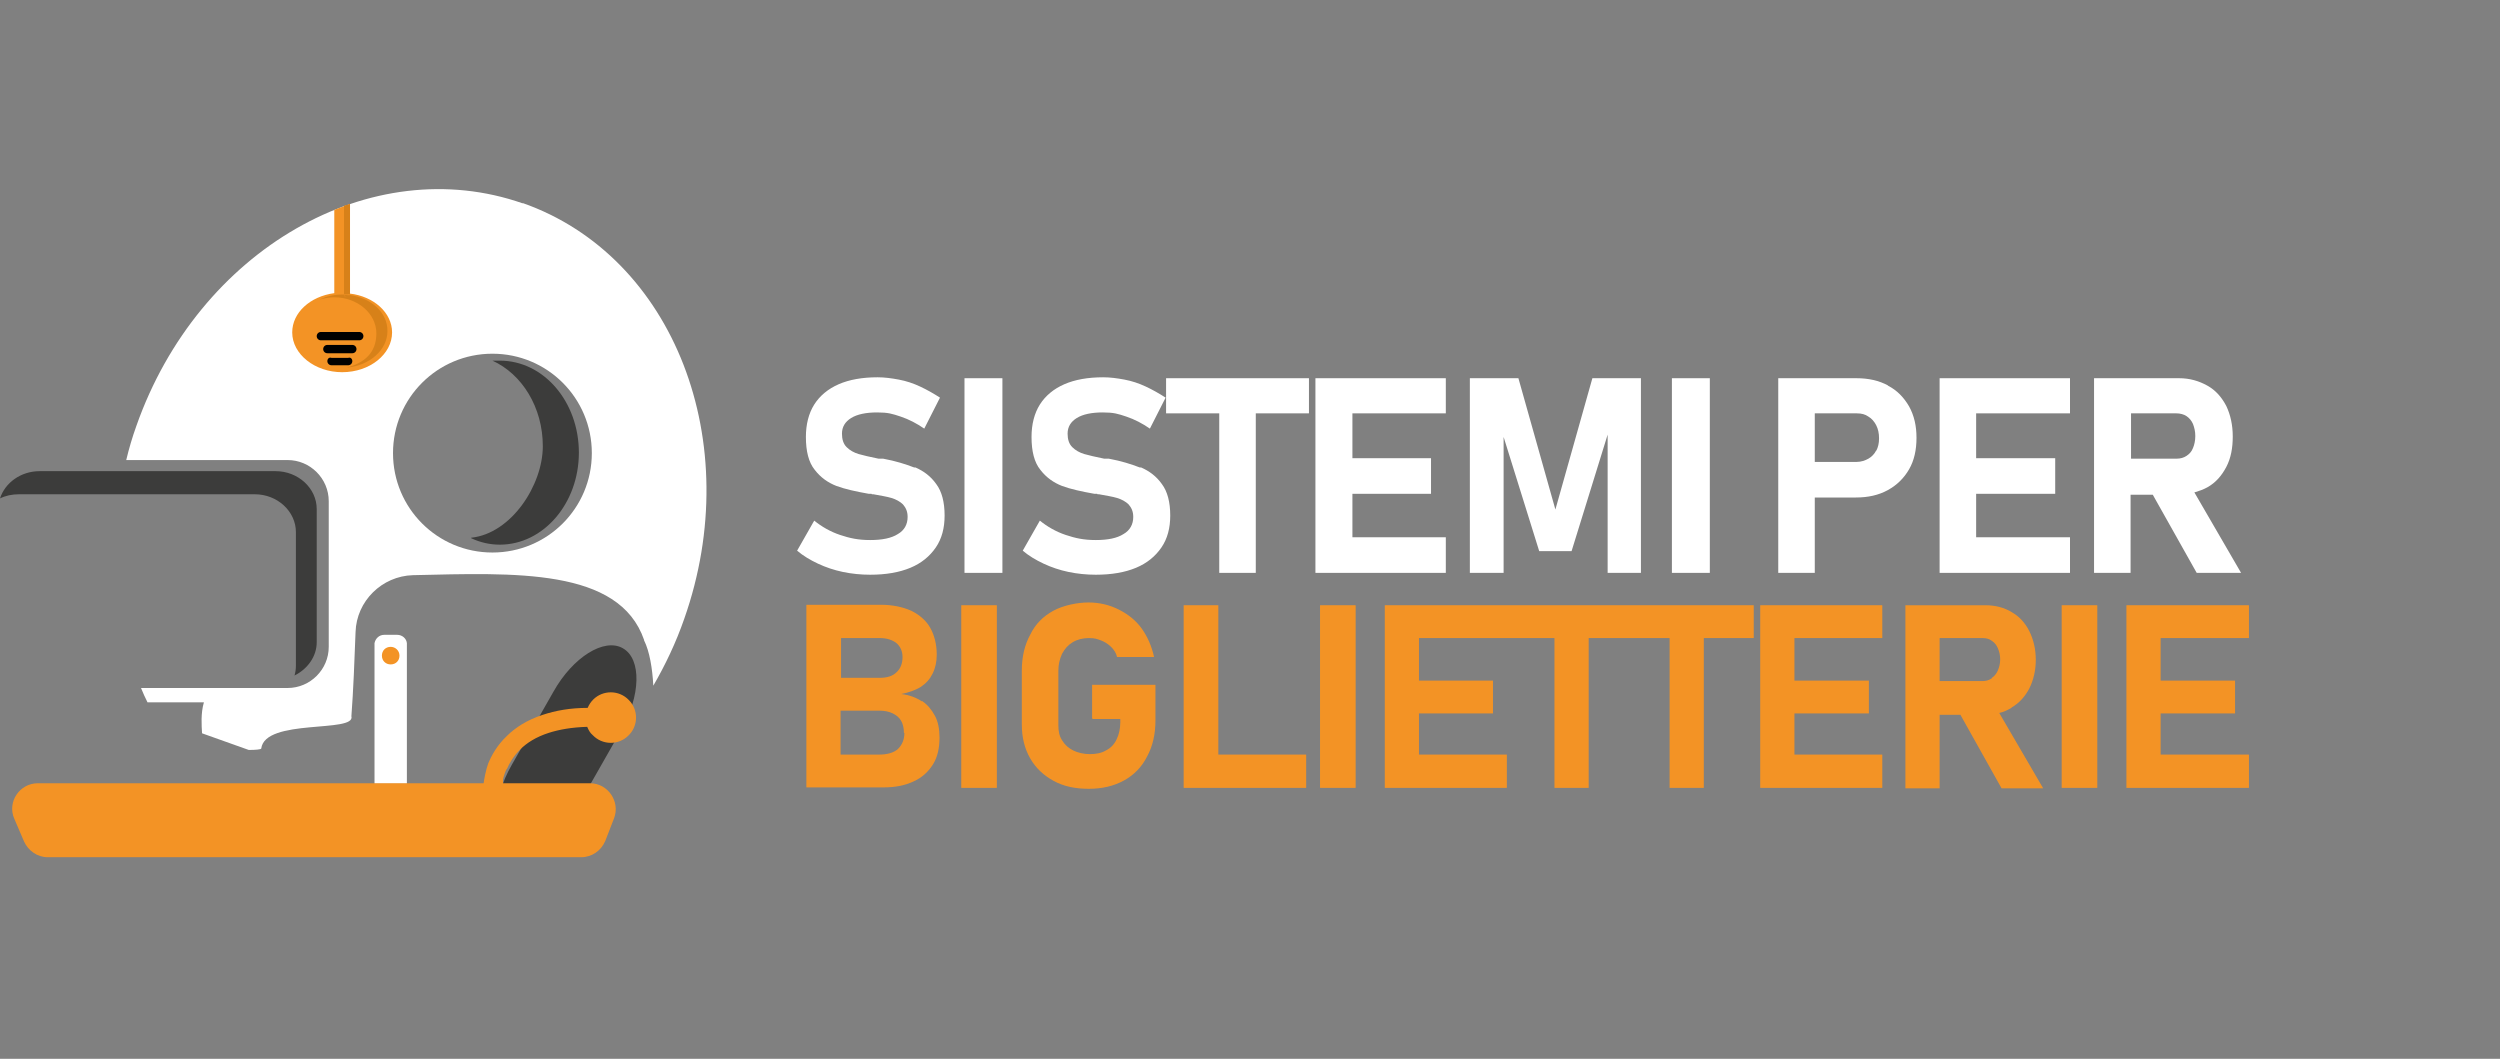 <?xml version="1.0" encoding="UTF-8"?>
<svg xmlns="http://www.w3.org/2000/svg" xmlns:xlink="http://www.w3.org/1999/xlink" xmlns:i="http://ns.adobe.com/AdobeIllustrator/10.0/" version="1.1" viewBox="0 0 540.7 229">
  <rect x="0" y="0" width="540.7" height="229" fill="#808080" stroke="none"/>
  <defs>
    <style>
      .st0 {
        fill: none;
      }

      .st1 {
        fill: #3c3c3b;
      }

      .st2 {
        fill: #d78119;
      }

      .st3 {
        fill: #d78119;
      }

      .st4 {
        fill: #f39325;
      }

      .st5 {
        fill: #fff;
      }

      .st6 {
        clip-path: url(#clippath);
      }
    </style>
    <clipPath id="clippath">
      <path class="st0" d="M93,40.9c-26.7.9-52.8,20.7-63.5,51.2-7.9,22.3-5.7,45.4,3.9,63l72.1,25.4c18.6-7.6,34.7-24.3,42.5-46.6,13.4-38.1-2.2-78.4-35-89.9-5.4-1.9-10.9-2.9-16.4-3.1h-3.6Z"></path>
    </clipPath>
  </defs>
  <g id="NAMING">
    <path class="st5" d="M197.7,101.1c-1.8-.7-4-1.4-6.7-1.9-.1,0-.2,0-.3,0-.1,0-.2,0-.3,0,0,0-.2,0-.2,0,0,0-.2,0-.2,0-1.9-.4-3.3-.7-4.3-1-1-.3-1.9-.8-2.6-1.5-.7-.7-1-1.7-1-2.9h0c0-1.5.7-2.6,2-3.4,1.3-.8,3.2-1.2,5.6-1.2s3.3.3,5.1.9c1.8.6,3.5,1.5,5.1,2.6l3.4-6.7c-1.4-.9-2.8-1.7-4.3-2.4-1.5-.7-3-1.2-4.6-1.5-1.6-.3-3.1-.5-4.6-.5-3.3,0-6.1.5-8.4,1.5-2.3,1-4.1,2.5-5.3,4.4s-1.8,4.3-1.8,7h0c0,3.1.6,5.5,1.9,7.1,1.3,1.7,2.9,2.8,4.7,3.5,1.9.7,4.2,1.2,7,1.7h.6c0,.1.1.1.2.1s.1,0,.2,0c1.6.3,2.9.5,3.9.8,1,.3,1.9.8,2.5,1.4.6.7,1,1.5,1,2.7h0c0,1.6-.7,2.9-2.1,3.7-1.4.9-3.4,1.3-6,1.3s-4.4-.4-6.5-1.1c-2.1-.7-4-1.8-5.6-3.1l-3.7,6.5c1.3,1.1,2.8,2,4.5,2.8,1.7.8,3.5,1.4,5.4,1.8,1.9.4,3.9.6,5.9.6,3.4,0,6.3-.5,8.7-1.5,2.4-1,4.2-2.5,5.5-4.4s1.9-4.2,1.9-6.9h0c0-2.9-.6-5.2-1.8-6.8-1.2-1.7-2.7-2.8-4.5-3.6Z"></path>
    <rect class="st5" x="208.6" y="81.8" width="8.2" height="42.1"></rect>
    <path class="st5" d="M246.5,101.1c-1.8-.7-4-1.4-6.7-1.9-.1,0-.2,0-.3,0-.1,0-.2,0-.3,0,0,0-.2,0-.2,0,0,0-.2,0-.2,0-1.9-.4-3.3-.7-4.3-1-1-.3-1.9-.8-2.6-1.5-.7-.7-1-1.7-1-2.9h0c0-1.5.7-2.6,2-3.4,1.3-.8,3.2-1.2,5.6-1.2s3.3.3,5.1.9c1.8.6,3.5,1.5,5.1,2.6l3.4-6.7c-1.4-.9-2.8-1.7-4.3-2.4-1.5-.7-3-1.2-4.6-1.5-1.6-.3-3.1-.5-4.6-.5-3.3,0-6.1.5-8.4,1.5-2.3,1-4.1,2.5-5.3,4.4s-1.8,4.3-1.8,7h0c0,3.1.6,5.5,1.9,7.1,1.3,1.7,2.9,2.8,4.7,3.5,1.9.7,4.2,1.2,7,1.7h.6c0,.1.1.1.2.1s.1,0,.2,0c1.6.3,2.9.5,3.9.8s1.9.8,2.5,1.4c.6.7,1,1.5,1,2.7h0c0,1.6-.7,2.9-2.1,3.7-1.4.9-3.4,1.3-6,1.3s-4.4-.4-6.5-1.1c-2.1-.7-4-1.8-5.6-3.1l-3.7,6.5c1.3,1.1,2.8,2,4.5,2.8,1.7.8,3.5,1.4,5.4,1.8,1.9.4,3.9.6,5.9.6,3.4,0,6.3-.5,8.7-1.5,2.4-1,4.2-2.5,5.5-4.4s1.9-4.2,1.9-6.9h0c0-2.9-.6-5.2-1.8-6.8-1.2-1.7-2.7-2.8-4.5-3.6Z"></path>
    <polygon class="st5" points="252.2 89.4 263.7 89.4 263.7 123.9 271.6 123.9 271.6 89.4 283.1 89.4 283.1 81.8 252.2 81.8 252.2 89.4"></polygon>
    <polygon class="st5" points="287.4 81.8 284.5 81.8 284.5 123.9 292.5 123.9 292.5 123.9 312.7 123.9 312.7 116.2 292.5 116.2 292.5 106.8 309.5 106.8 309.5 99.1 292.5 99.1 292.5 89.4 312.7 89.4 312.7 81.8 292.5 81.8 287.4 81.8"></polygon>
    <polygon class="st5" points="336.4 110.2 328.4 81.8 317.9 81.8 317.9 123.9 325.2 123.9 325.2 94.5 332.9 119.2 339.9 119.2 347.7 94 347.7 123.9 354.9 123.9 354.9 81.8 344.4 81.8 336.4 110.2"></polygon>
    <rect class="st5" x="361.6" y="81.8" width="8.2" height="42.1"></rect>
    <path class="st5" d="M408.4,83.4c-2-1.1-4.3-1.6-6.9-1.6h-16.9v42.1h7.9v-16.3h8.9c2.6,0,4.9-.5,6.9-1.6,2-1.1,3.5-2.6,4.6-4.5,1.1-1.9,1.6-4.2,1.6-6.8s-.5-4.8-1.6-6.8c-1.1-1.9-2.6-3.5-4.6-4.5ZM405.8,97.4c-.4.8-1,1.4-1.7,1.8-.7.4-1.6.7-2.5.7h-9.1v-10.5h9.1c1,0,1.8.2,2.5.7.7.4,1.3,1.1,1.7,1.9.4.8.6,1.7.6,2.8s-.2,1.9-.6,2.7Z"></path>
    <polygon class="st5" points="422.3 81.8 419.5 81.8 419.5 123.9 427.4 123.9 427.4 123.9 447.7 123.9 447.7 116.2 427.4 116.2 427.4 106.8 444.5 106.8 444.5 99.1 427.4 99.1 427.4 89.4 447.7 89.4 447.7 81.8 427.4 81.8 422.3 81.8"></polygon>
    <path class="st5" d="M475.1,123.9h9.6l-10.1-17.4c1-.3,1.9-.6,2.8-1.1,1.8-1,3.1-2.5,4.1-4.4,1-1.9,1.4-4.1,1.4-6.6s-.5-4.7-1.4-6.6c-1-1.9-2.3-3.4-4.1-4.4-1.8-1-3.8-1.6-6.1-1.6h-18.4v42.1h7.9v-16.9h4.8l9.5,16.9ZM460.8,89.4h9.9c.8,0,1.6.2,2.2.6.6.4,1.1,1,1.4,1.7.3.8.5,1.6.5,2.6,0,1-.2,1.9-.5,2.6-.3.8-.8,1.3-1.4,1.7-.6.4-1.3.6-2.1.6h-9.9v-9.9Z"></path>
    <g>
      <path class="st4" d="M199.4,151.7c-1.2-.8-2.7-1.4-4.5-1.6,1.6-.3,3-.8,4.2-1.5,1.2-.8,2-1.7,2.6-2.9s.9-2.6.9-4.1c0-2.2-.5-4.2-1.4-5.8-.9-1.6-2.3-2.8-4.1-3.7-1.8-.8-4-1.3-6.6-1.3h-16.1v39.5h16.6c2.6,0,4.7-.4,6.6-1.3,1.8-.8,3.2-2.1,4.2-3.7,1-1.6,1.4-3.6,1.4-5.8h0c0-1.8-.3-3.4-1-4.7s-1.6-2.4-2.8-3.2ZM181.9,138h8.4c1.5,0,2.7.4,3.6,1.1.8.7,1.3,1.7,1.3,3s-.4,2.5-1.3,3.3c-.8.8-2,1.2-3.6,1.2h-8.4v-8.5ZM195.6,158.5c0,1.5-.5,2.6-1.4,3.5-.9.8-2.3,1.2-4,1.2h-8.4v-9.5h8.4c1.1,0,2.1.2,2.9.6.8.4,1.4.9,1.8,1.6.4.7.6,1.6.6,2.6h0Z"></path>
      <rect class="st4" x="207.9" y="130.9" width="7.7" height="39.5"></rect>
      <path class="st4" d="M236.3,155.5h6v.7c0,1.4-.3,2.7-.8,3.7-.5,1.1-1.3,1.9-2.3,2.4-1,.6-2.2.8-3.5.8s-2.6-.3-3.6-.8c-1-.5-1.8-1.2-2.4-2.2-.6-.9-.8-2-.8-3.3v-11.7c0-1.4.3-2.6.8-3.7.6-1.1,1.3-1.9,2.3-2.5s2.2-.9,3.5-.9,1.8.2,2.6.5c.8.3,1.6.8,2.2,1.4.6.6,1.1,1.3,1.3,2.2h8c-.5-2.3-1.4-4.4-2.7-6.2-1.3-1.8-3-3.1-5-4.1-2-1-4.2-1.5-6.5-1.5s-5.4.6-7.6,1.8c-2.2,1.2-3.9,2.9-5,5.2-1.2,2.2-1.8,4.8-1.8,7.7v11.7c0,2.8.6,5.2,1.8,7.3,1.2,2.1,2.9,3.7,5.1,4.9,2.2,1.2,4.7,1.7,7.6,1.7s5.4-.6,7.6-1.8c2.2-1.2,3.9-3,5-5.2,1.2-2.2,1.8-4.8,1.8-7.8v-7.7h-13.7v7.2Z"></path>
      <polygon class="st4" points="263.5 130.9 256 130.9 256 170.4 259.3 170.4 263.5 170.4 282.5 170.4 282.5 163.2 263.5 163.2 263.5 130.9"></polygon>
      <rect class="st4" x="285.5" y="130.9" width="7.7" height="39.5"></rect>
      <polygon class="st4" points="350.3 130.9 325.9 130.9 325.4 130.9 306.9 130.9 302.2 130.9 299.5 130.9 299.5 170.4 302.2 170.4 306.9 170.4 325.9 170.4 325.9 163.2 306.9 163.2 306.9 154.3 322.9 154.3 322.9 147.2 306.9 147.2 306.9 138 325.4 138 325.9 138 336.2 138 336.2 170.4 343.6 170.4 343.6 138 350.3 138 354.4 138 361.1 138 361.1 170.4 368.5 170.4 368.5 138 379.3 138 379.3 130.9 354.4 130.9 350.3 130.9"></polygon>
      <polygon class="st4" points="383.4 130.9 380.7 130.9 380.7 170.4 383.4 170.4 388.1 170.4 407.1 170.4 407.1 163.2 388.1 163.2 388.1 154.3 404.2 154.3 404.2 147.2 388.1 147.2 388.1 138 407.1 138 407.1 130.9 388.1 130.9 383.4 130.9"></polygon>
      <path class="st4" d="M435.1,153c1.7-1,2.9-2.4,3.8-4.1.9-1.8,1.4-3.9,1.4-6.2s-.5-4.4-1.4-6.2c-.9-1.8-2.2-3.2-3.8-4.1-1.6-1-3.6-1.5-5.7-1.5h-17.3v39.6h7.4v-15.9h4.5l8.9,15.9h9l-9.5-16.3c.9-.2,1.8-.6,2.6-1.1ZM430.8,146.7c-.6.4-1.2.6-2,.6h-9.3v-9.3h9.3c.8,0,1.5.2,2,.6.6.4,1,.9,1.3,1.6.3.7.5,1.5.5,2.4,0,.9-.2,1.7-.5,2.4-.3.7-.8,1.3-1.3,1.6Z"></path>
      <rect class="st4" x="445.9" y="130.9" width="7.7" height="39.5"></rect>
      <polygon class="st4" points="486.4 138 486.4 130.9 467.3 130.9 462.6 130.9 459.9 130.9 459.9 170.4 462.6 170.4 467.3 170.4 486.4 170.4 486.4 163.2 467.3 163.2 467.3 154.3 483.4 154.3 483.4 147.2 467.3 147.2 467.3 138 486.4 138"></polygon>
    </g>
  </g>
  <g id="SFONDO_x2B_MICROFONO">
    <path class="st5" d="M113.1,44c-32.8-11.5-70.2,10-83.6,48.1-.9,2.5-1.6,4.9-2.2,7.4h34.9c4.9,0,8.9,4,8.9,8.9v31.5c0,4.9-4,8.9-8.9,8.9h-31.7c.4,1,.9,2.1,1.4,3.1h12.2c-.7,2.4-.5,5-.4,6.7l10.1,3.6c1.5,0,2.6-.1,2.7-.3.8-6.6,20.5-3.3,19.5-7,.4-5.1.7-12.7.9-18.2.2-6.7,5.7-12.1,12.4-12.3,22-.5,44.6-1.6,50,14,0,0,0,0,0,.1,1.2,2.4,1.8,6.1,2,9.8,2.6-4.5,4.9-9.3,6.7-14.5,13.4-38.1-2.2-78.4-35-89.9ZM106.5,119.5c-11.9,0-21.5-9.6-21.5-21.5s9.6-21.5,21.5-21.5,21.5,9.6,21.5,21.5-9.6,21.5-21.5,21.5Z"></path>
    <path d="M97.6,177.7l8,2.8c2-.8,4-1.8,5.9-2.8h-13.9Z"></path>
    <g class="st6">
      <path class="st4" d="M75.7,63.4v-20.1h-1v-12.1s-1.5,0-1.5,0v12.1s-.9,0-.9,0v20.1c-5.2.7-9.1,4.2-9.1,8.5,0,4.7,4.9,8.6,10.8,8.6,6,0,10.8-3.9,10.8-8.6,0-4.3-4-7.8-9.1-8.4Z"></path>
    </g>
    <g>
      <path class="st1" d="M101.9,116.4c1.9.9,4,1.4,6.2,1.4,9.4,0,17.1-8.9,17.1-19.9s-7.6-19.9-17.1-19.9-1.1,0-1.6,0c6.4,2.9,10.9,10.1,10.9,18.5s-6.8,18.9-15.5,19.8Z"></path>
      <path class="st1" d="M134.7,140.2c-4-2.3-10.8,1.9-15,9.4l-9,15.8c-4.3,7.5-4.5,15.5-.4,17.8,4,2.3,10.8-1.9,15-9.4l9-15.8c4.3-7.5,4.5-15.5.4-17.8Z"></path>
      <path class="st1" d="M59.6,101.9H8.6c-4.1,0-7.5,2.5-8.6,5.9,1.2-.6,2.6-.9,4.1-.9h51c4.9,0,8.9,3.7,8.9,8.2v28.8c0,.8-.1,1.5-.3,2.2,2.8-1.4,4.8-4.1,4.8-7.2v-28.8c0-4.5-4-8.2-8.9-8.2Z"></path>
    </g>
  </g>
  <g id="DETTAGLI_MICROFONO">
    <g>
      <path d="M75.3,77.4h-3.6c-.5-.2-.9.2-.9.7s.4.9.9.9h3.6c.5,0,.9-.4.9-.9s-.4-.9-.9-.7Z"></path>
      <path d="M76.2,74.6h-5.4c-.5,0-.9.4-.9.9s.4.9.9.9h5.4c.5,0,.9-.4.9-.9s-.4-.9-.9-.9Z"></path>
      <path d="M77.7,71.8h-8.3c-.5,0-.9.4-.9.9s.4.9.9.9h8.3c.5,0,.9-.4.9-.9s-.4-.9-.9-.9Z"></path>
    </g>
    <g>
      <path class="st2" d="M75.7,63.8h0c0,.1-1.2.3-1.2.3v-.4c-.2,0-.4,0-.5,0-1.8,0-3.5.4-4.9,1.1,1-.3,2.1-.5,3.2-.5,5,0,9.1,3.5,9.1,7.8s-2.7,6.4-6.4,7.4c4.9-.4,8.8-3.8,8.8-7.9s-3.5-7.1-8.1-7.8Z"></path>
      <path class="st2" d="M75.7,63.8v-19.7l-1.3.4v19.1c.4,0,.9,0,1.3.1Z"></path>
    </g>
    <path class="st3" d="M74.5,63.7v.4s1.2-.2,1.2-.2h0c-.4-.2-.8-.2-1.2-.2"></path>
  </g>
  <g id="TORRETTA">
    <path class="st5" d="M88,139.4s0,0,0,0v-.3h0c-.1-1-1-1.8-2.1-1.8h-2.8c-1.1,0-1.9.8-2.1,1.8h0v30.4h7v-30.1s0,0,0,0Z"></path>
    <path class="st4" d="M84.5,139.9c1,0,1.9.8,1.9,1.9s-.8,1.9-1.9,1.9-1.9-.8-1.9-1.9.8-1.9,1.9-1.9"></path>
  </g>
  <g id="PIATTO">
    <path class="st4" d="M109.6,166.4c.5-1.2,1.4-2.8,2.9-4.3,1.4-1.4,3.4-2.7,6.2-3.6,2.2-.7,4.9-1.2,8.3-1.3.3.7.6,1.3,1.2,1.8,2.1,2.2,5.6,2.2,7.7.1,2.2-2.1,2.2-5.6.1-7.7-2.1-2.2-5.6-2.2-7.7-.1-.5.5-.9,1.1-1.2,1.8-3.8,0-7,.6-9.7,1.5-3.4,1.1-6,2.8-7.8,4.6-2.1,2-3.3,4.2-4,5.9-.5,1.3-.9,3.5-1,4.3H8.2c-4,0-6.7,4.1-5.1,7.7l2.1,4.9c.9,2,2.9,3.4,5.1,3.4h115.4c2.3,0,4.3-1.4,5.2-3.5l1.9-4.9c1.4-3.6-1.3-7.6-5.2-7.6h-18.8v-.9c0,0,.2-.9.7-2.1Z"></path>
  </g>
</svg>
